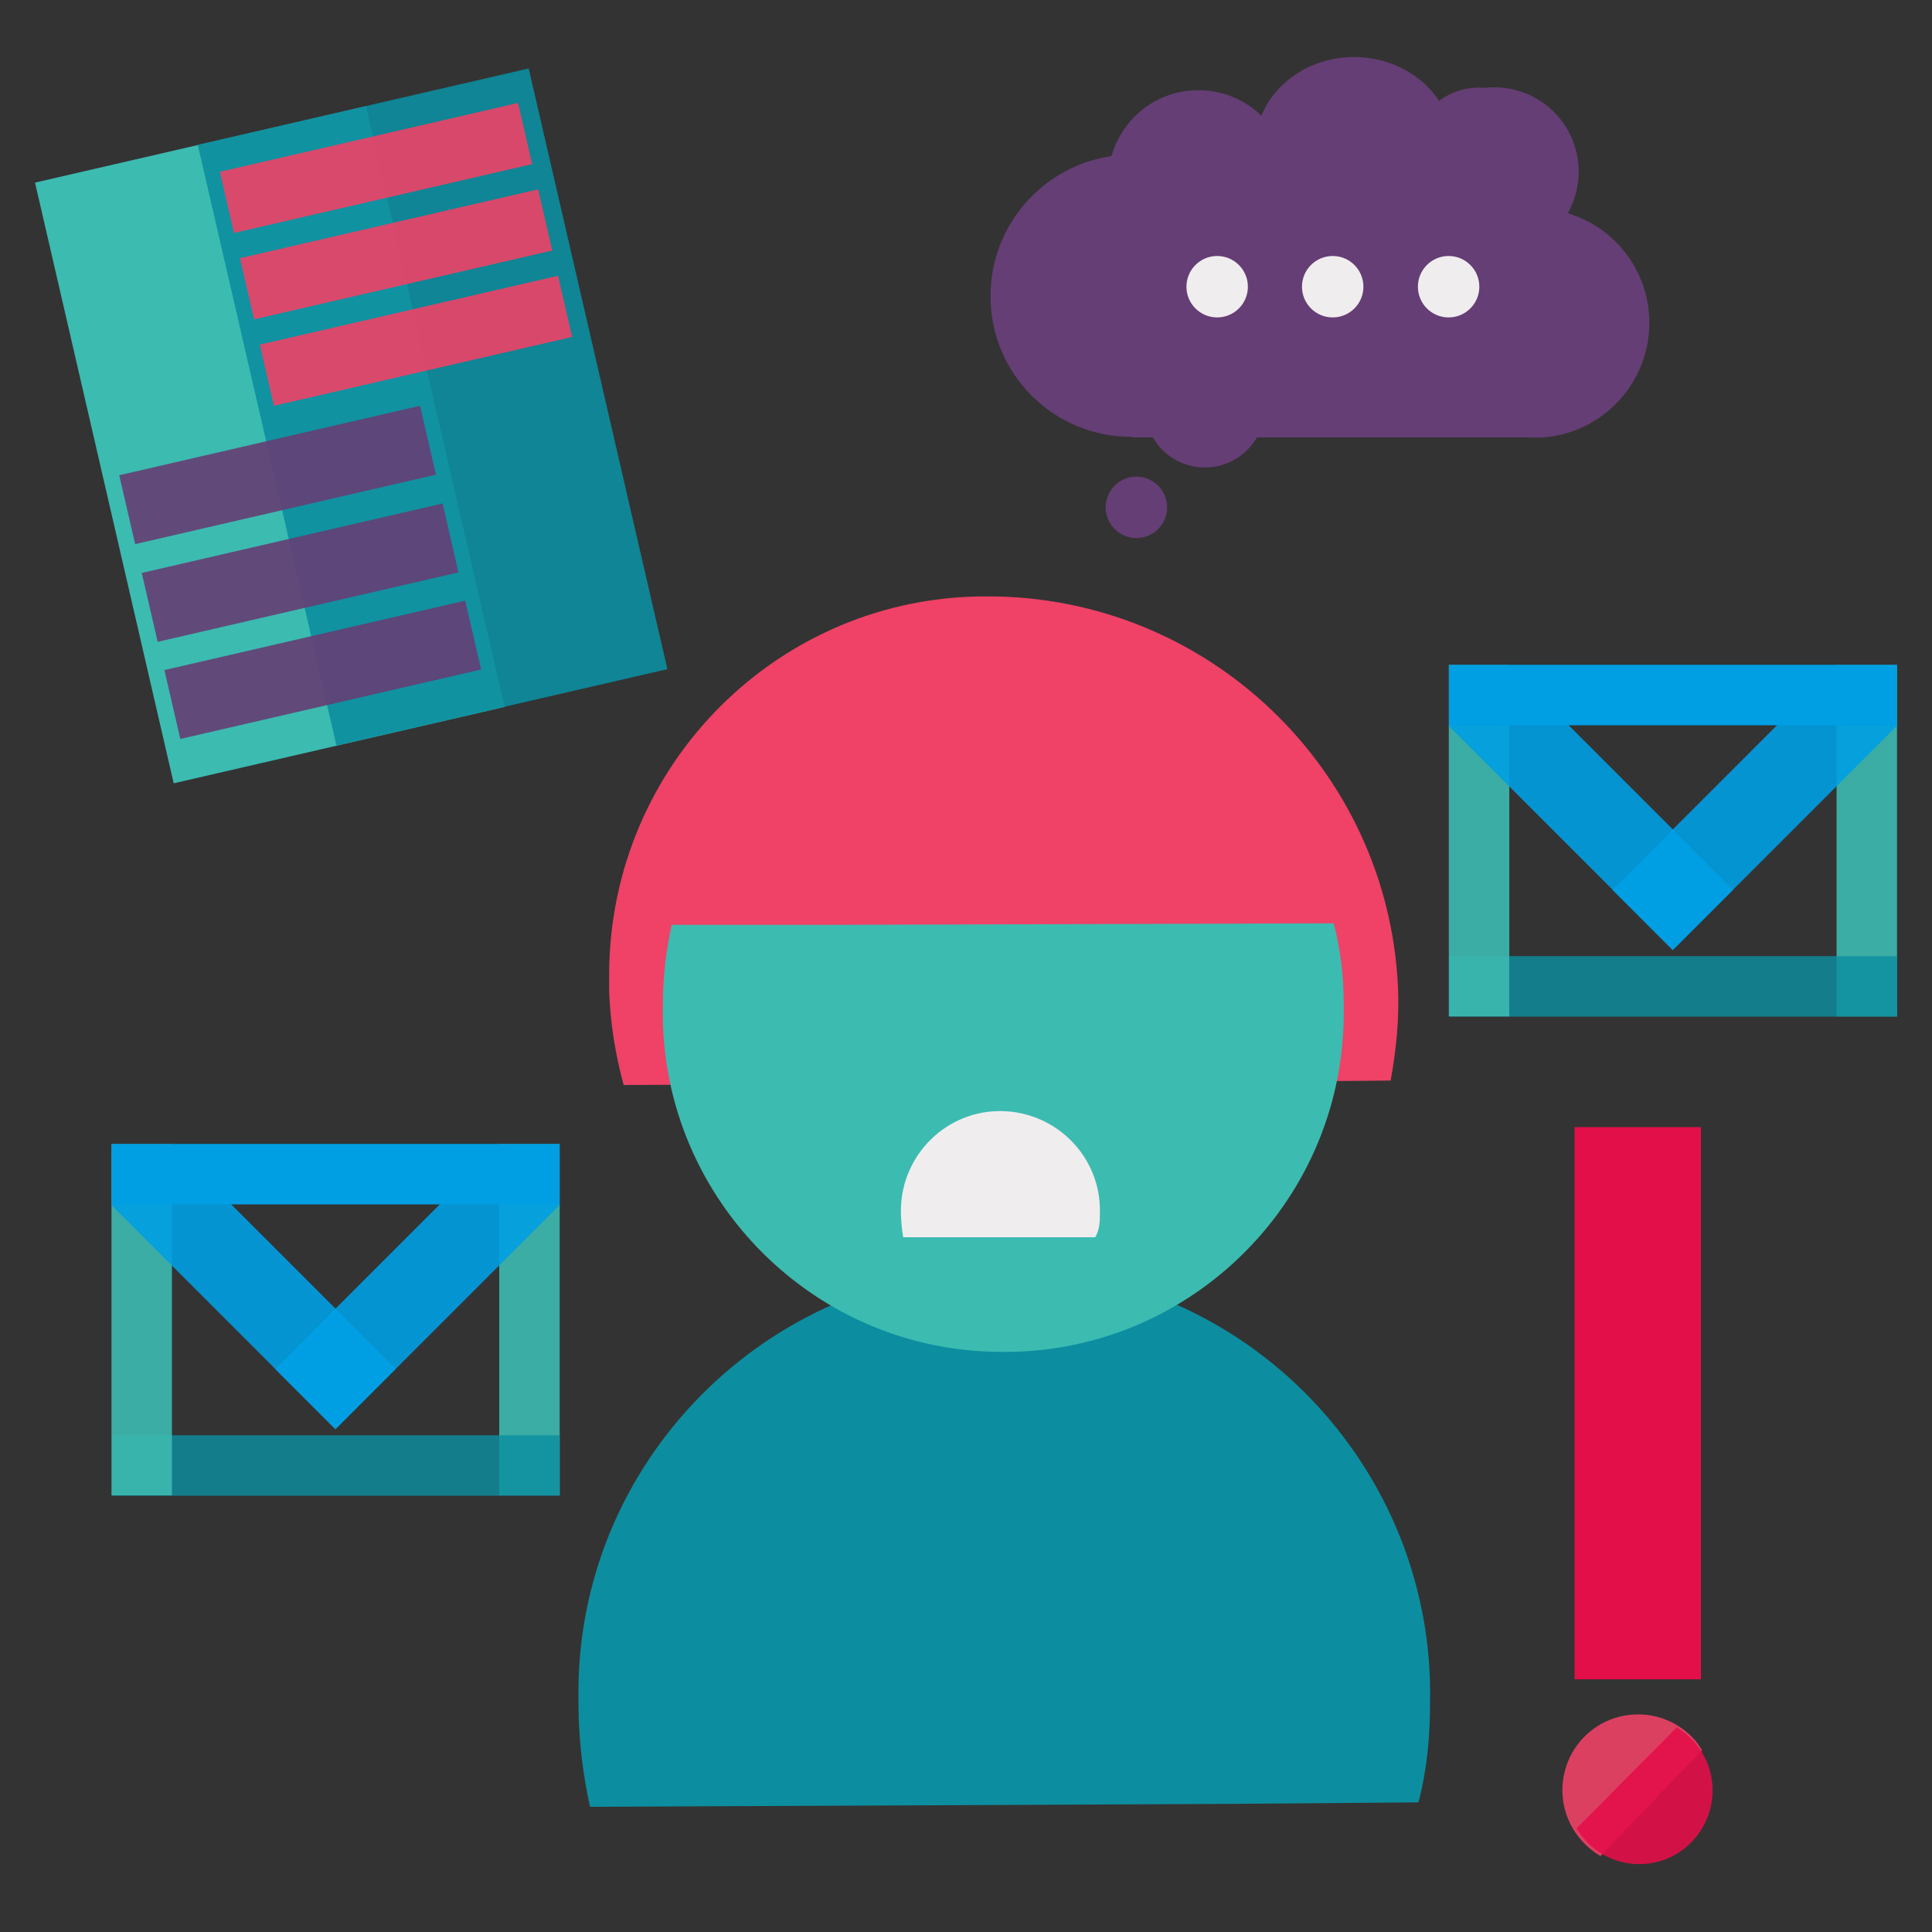 <?xml version="1.0" encoding="UTF-8"?>
<svg id="Layer_2" xmlns="http://www.w3.org/2000/svg" version="1.1" viewBox="0 0 1000 1000">
  <rect x="0" y="0" width="1000" height="1000" fill="#333333" stroke="none"/>
  <!-- Generator: Adobe Illustrator 29.1.0, SVG Export Plug-In . SVG Version: 2.1.0 Build 142)  -->
  <defs>
    <style>
      .st0 {
        fill: #f0edee;
      }

      .st1, .st2 {
        fill: #653e75;
      }

      .st3, .st4 {
        fill: #e30f49;
      }

      .st3, .st5 {
        fill-opacity: .9;
      }

      .st6, .st7, .st8, .st2, .st9 {
        isolation: isolate;
      }

      .st6, .st8, .st2, .st10 {
        opacity: .9;
      }

      .st6, .st11 {
        fill: #009fe3;
      }

      .st7, .st12 {
        fill: #3cbbb1;
      }

      .st7, .st9 {
        opacity: .9;
      }

      .st8 {
        fill: #ee4266;
      }

      .st13 {
        fill: #ef4266;
      }

      .st14, .st5, .st9 {
        fill: #0c8ea0;
      }
    </style>
  </defs>
  <path class="st14" d="M740.2,880.9c2.3-121.5-95.2-222.7-216.6-224.2-121.5-2.3-222.7,95.2-224.2,216.6v9.8c.2,17.5,2.2,35,6,52.1l329.2-1.5,99.6-.8c4.5-17.2,6-34.6,6-52Z"/>
  <path class="st13" d="M723.6,511c-5.2-113.2-98.9-202.3-212.1-202.3-107.9-.8-195.6,86.8-196.2,194.8v9.8c.6,16.3,3.2,32.5,7.5,48.3l304.9-1.5,92.1-.8c3-16.6,4.5-32.4,3.8-48.3Z"/>
  <path class="st12" d="M343.1,520.1c-2.3,97.3,75.5,178.2,172.8,179.6,97.4,2.3,178.2-75.5,179.6-172.8v-7.5c0-14-1.6-28-5.2-41.5l-263.4.8h-79.2c-3.1,13.5-4.6,27.4-4.6,41.4Z"/>
  <rect class="st7" x="258.4" y="592.2" width="31.3" height="181.8"/>
  <g class="st10">
    <rect class="st9" x="58" y="742.9" width="231.7" height="31.3"/>
  </g>
  <rect class="st7" x="57.7" y="592.2" width="31.3" height="181.8"/>
  <rect class="st11" x="57.8" y="592.1" width="231.8" height="31.3"/>
  <rect class="st6" x="109.2" y="584.1" width="44.1" height="164.1" transform="translate(-432.6 287.9) rotate(-45)"/>
  <rect class="st6" x="134" y="644.1" width="164.1" height="44.1" transform="translate(-407.8 347.9) rotate(-45)"/>
  <rect class="st7" x="950.6" y="344.2" width="31.3" height="181.9"/>
  <g class="st10">
    <rect class="st9" x="750.2" y="494.9" width="231.7" height="31.3"/>
  </g>
  <rect class="st7" x="749.9" y="344.2" width="31.3" height="181.9"/>
  <rect class="st11" x="750" y="344.1" width="231.8" height="31.3"/>
  <rect class="st6" x="801.4" y="336.1" width="44.1" height="164.1" transform="translate(-54.5 704.7) rotate(-45)"/>
  <rect class="st6" x="826.2" y="396.1" width="164.1" height="44.1" transform="translate(-29.7 764.7) rotate(-45)"/>
  <path class="st0" d="M569.3,627.5c.6-28.4-22.2-51.8-50.6-52.4s-51.8,22.2-52.4,50.6v2.4c.1,4.1.5,8.3,1.2,12.3h99.4c2.4-4.2,2.4-8.5,2.4-12.9Z"/>
  <rect class="st12" x="51.9" y="70.5" width="175.8" height="319.1" transform="translate(-48.3 37.5) rotate(-13)"/>
  <rect class="st5" x="136.1" y="50.9" width="175.8" height="319.1" transform="translate(-41.7 56) rotate(-13)"/>
  <rect class="st2" x="64" y="227.4" width="159.8" height="36.6" transform="translate(-51.8 38.8) rotate(-13)"/>
  <rect class="st2" x="75.7" y="277.9" width="159.8" height="36.6" transform="translate(-62.9 42.8) rotate(-13)"/>
  <rect class="st2" x="87.4" y="328.2" width="159.8" height="36.6" transform="translate(-73.9 46.7) rotate(-13)"/>
  <rect class="st8" x="115.5" y="70.5" width="158.4" height="32.5" transform="translate(-14.6 46.2) rotate(-13)"/>
  <rect class="st8" x="125.9" y="115.2" width="158.4" height="32.5" transform="translate(-24.4 49.7) rotate(-13)"/>
  <rect class="st8" x="136.2" y="159.9" width="158.4" height="32.5" transform="translate(-34.2 53.2) rotate(-13)"/>
  <rect class="st4" x="815" y="583.4" width="65.4" height="285.8"/>
  <path class="st8" d="M875.2,898.5c-15.5-15.1-40.3-14.8-55.4.7-14.8,15.2-14.8,39.5,0,54.7l1.2,1.2c2.2,2.1,4.7,4,7.4,5.6l40.3-42.1,12.3-12.6c-1.6-2.8-3.5-5.3-5.8-7.5Z"/>
  <path class="st3" d="M821.7,953.7c14.7,14.8,38.6,14.9,53.4.2l.2-.2c14.4-14.5,14.9-37.8,1-52.8l-1.2-1.2c-2.2-2.2-4.6-4-7.2-5.6l-39.9,40.2-12,12c1.6,2.6,3.5,5.1,5.7,7.4Z"/>
  <g>
    <path class="st1" d="M811.5,110.4c3.6-6.5,5.6-13.9,5.6-21.4v-.3c0-24.1-19.7-43.6-43.8-43.5-1.5,0-2.9,0-4.4.3-1,0-2.1-.2-3.1-.2h-.2c-7.5,0-14.7,2.4-20.7,6.9-9-13.6-25.3-22.6-43.9-22.7h-.3c-22,.1-40.6,12.7-47.8,30.4-8.7-8.5-20.4-13.2-32.5-13.2h-.3c-20.9,0-39.1,14-44.8,34.1-35.9,5.3-62.5,36-62.6,72.2v.5c0,40.1,32.6,72.6,72.7,72.6h.7v.3h10.6c8.6,14.9,27.6,20,42.5,11.4,4.7-2.7,8.7-6.7,11.4-11.4h140.2c1.2.1,2.4.1,3.6.1h2.6c0-.1,2-.1,2-.1h0c30.8-2.5,54.6-28.2,54.7-59.2v-.4c-.1-26-17.2-48.9-42.2-56.4Z"/>
    <circle class="st1" cx="588.2" cy="262.6" r="15.9"/>
  </g>
  <circle class="st0" cx="749.8" cy="148.4" r="15.9"/>
  <circle class="st0" cx="689.8" cy="148.4" r="15.9"/>
  <circle class="st0" cx="630" cy="148.4" r="15.9"/>
</svg>